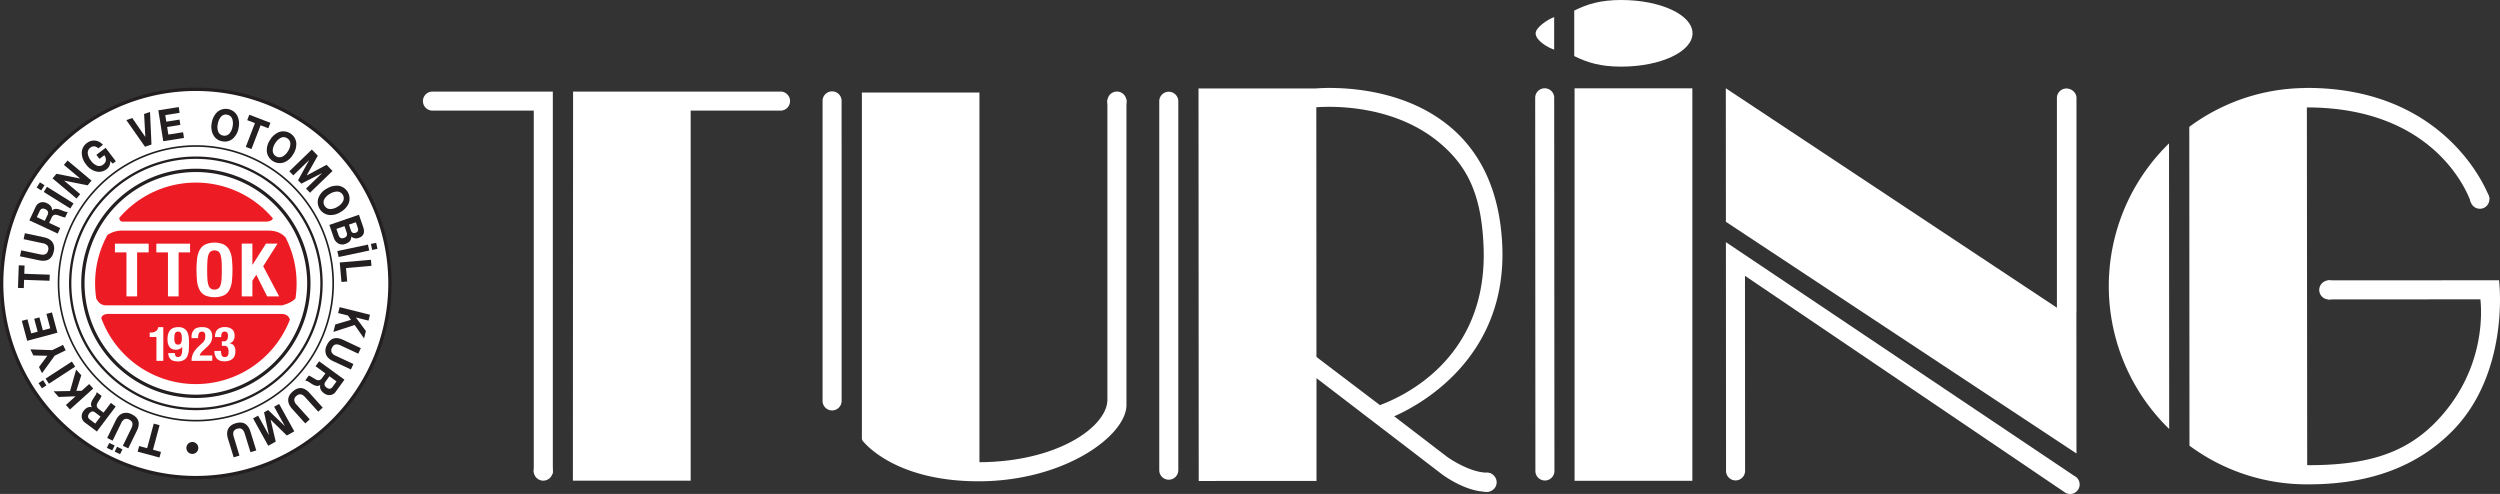 <svg xmlns="http://www.w3.org/2000/svg" viewBox="0 0 1931.54 381.64"><rect x="0" y="0" width="1931.54" height="381.64" fill="#333333" stroke="none"/><g id="fc426f65-49b9-4a28-ab6b-9b94fad4523c" data-name="Layer 2"><g id="bcaf1096-ba9a-437d-9939-dcb136fe951a" data-name="Layer 1"><path d="M1931.08,219.61l-.27-3.07-131.33.07c-3.17,0-3.36,3.36-3.36,5.22s.45,9.51,3.37,9.51l116.89-.07c1,9.09,3.83,53.08-31.81,92-24.38,26.64-54.65,36.11-100.93,36.14-.38,0-.73-.2-1.08-.09L1782.33,83c101.63,0,125.58,70,126.72,73.25.48,1.39,6,1.67,9.48.66.35-.1,2.09-.65,2.45-.77a3.38,3.38,0,0,0,2.08-4.28c-.29-.85-30.57-84-140.74-83.93-.84,0-.84,0-2.19.09A152.26,152.26,0,0,0,1691.48,98l.14,246.33a152.23,152.23,0,0,0,90,29.88c1.73,0,1.32,0,2.08,0,48.26,0,84.54-14.41,111.07-41.24C1937.67,289.52,1931.32,222.36,1931.08,219.61Z" style="fill:#fff"/><polygon points="68.69 299.88 235.28 299.88 235.28 134.61 68.69 134.61 68.69 299.88 68.69 299.88" style="fill:none"/><path d="M69.11,217.35a82.74,82.74,0,1,0,82.74-82.45A82.59,82.59,0,0,0,69.11,217.35Z" style="fill:none"/><path d="M73.65,218.92a77.68,77.68,0,1,1,77.67,77.68A77.68,77.68,0,0,1,73.65,218.92Z" style="fill:#fff"/><path d="M1.29,218.92A150,150,0,1,1,151.32,369,150,150,0,0,1,1.29,218.92Z" style="fill:#fff"/><path d="M1.29,218.92A150,150,0,1,1,151.32,369,150,150,0,0,1,1.29,218.92Z" style="fill:none;stroke:#231f20;stroke-miterlimit:3.864;stroke-width:2.574px"/><path d="M45.24,218.92A106.09,106.09,0,1,1,151.32,325,106.08,106.08,0,0,1,45.24,218.92Z" style="fill:none;stroke:#231f20;stroke-miterlimit:3.864;stroke-width:1.287px"/><path d="M54.24,218.92A97.08,97.08,0,1,1,151.32,316,97.07,97.07,0,0,1,54.24,218.92Z" style="fill:none;stroke:#231f20;stroke-miterlimit:3.864;stroke-width:1.825px"/><path d="M64.05,218.92a87.28,87.28,0,1,1,87.27,87.28A87.28,87.28,0,0,1,64.05,218.92Z" style="fill:none;stroke:#231f20;stroke-miterlimit:3.864;stroke-width:2.574px"/><polygon points="123.3 328.5 118.21 347.5 124.38 349.15 123.21 353.5 106.34 348.97 107.51 344.62 113.69 346.28 118.78 327.28 123.3 328.5" style="fill:#231f20"/><path d="M94.6,347.17l-1.82,3.74-4.16-2,1.82-3.74Zm-6-3L86.73,348l-4.17-2,1.84-3.74Zm-5.79-5.79,6.59-13.53c1.43-2.9,3.23-4.75,5.43-5.52a8.94,8.94,0,0,1,7,.79q8.16,4,3.9,12.71L99.11,346.4l-4.2-2,6.6-13.53q2.31-4.72-1.64-6.66a4.19,4.19,0,0,0-3.67-.34A6.38,6.38,0,0,0,93.58,327L87,340.48Z" style="fill:#231f20;fill-rule:evenodd"/><path d="M73.6,327.26l4.07-5.42-4.1-3.1q-2.59-2-4.66.81c-1.34,1.77-1.15,3.32.57,4.62Zm15.78-13.15L74.84,333.4l-9.19-6.9a6,6,0,0,1-2.5-4.11,6.76,6.76,0,0,1,1.52-5c1.81-2.4,3.93-3.34,6.34-2.79l0-.07q-1.75-2.29.93-6.38l1.64-2.51A5.71,5.71,0,0,0,74.7,303l3.75,2.82a10.31,10.31,0,0,1-1.25,2.52c-.29.44-.83,1.29-1.62,2.56-1.3,2.07-1.08,3.75.65,5.06L80,318.8l5.68-7.52Z" style="fill:#231f20;fill-rule:evenodd"/><polygon points="72.02 300.19 54.05 316.37 50.91 312.89 58.36 306.18 45.34 306.71 41.42 302.33 54.12 302.12 58.83 285.53 62.8 289.95 59 301.98 63.11 301.91 68.88 296.69 72.02 300.19" style="fill:#231f20"/><path d="M32.37,300l-2.59-4,3.5-2.26,2.58,4Zm25.7-16.72L37.79,296.46l-2.56-3.95,20.29-13.17Z" style="fill:#231f20;fill-rule:evenodd"/><polygon points="50.74 270.66 42.28 274.78 32.46 288.34 30.13 283.57 36.55 274.87 25.77 274.62 23.49 269.93 40.35 270.53 48.7 266.46 50.74 270.66" style="fill:#231f20"/><polygon points="44.36 257.05 21 263.31 16.86 247.89 21.21 246.72 24.13 257.6 29.1 256.27 26.43 246.29 30.44 245.23 33.11 255.19 38.84 253.66 35.86 242.53 40.15 241.38 44.36 257.05" style="fill:#231f20"/><polygon points="38.27 216.91 18.61 216.21 18.39 222.59 13.88 222.44 14.5 204.98 18.99 205.14 18.77 211.54 38.43 212.22 38.27 216.91" style="fill:#231f20"/><path d="M19.2,180.19l14.72,3.13q4.74,1,6.67,3.92a9,9,0,0,1,.94,7c-1.27,5.91-5.06,8.21-11.4,6.86L15.42,198l1-4.58,14.72,3.13c3.43.73,5.46-.34,6.07-3.2a4.26,4.26,0,0,0-.57-3.65,6.33,6.33,0,0,0-3.67-1.78l-14.72-3.14Z" style="fill:#231f20"/><path d="M28.44,167.75l6.16,2.87L36.78,166c.89-1.95.32-3.41-1.76-4.38s-3.49-.44-4.4,1.53ZM44.6,180.47,22.68,170.25l4.86-10.42A6,6,0,0,1,31,156.54a6.65,6.65,0,0,1,5.2.43q4.11,1.92,4.06,5.62l.07,0c1.27-1.46,3.41-1.61,6.44-.43l2.8,1.09a5.86,5.86,0,0,0,2.76.51l-2,4.26a10.29,10.29,0,0,1-2.7-.72l-2.85-1c-2.3-.84-3.9-.29-4.82,1.67l-2,4.25,8.55,4Z" style="fill:#231f20;fill-rule:evenodd"/><path d="M28.31,144.89l2.53-4,3.54,2.22-2.52,4Zm26,16.23-20.51-12.8,2.49-4,20.51,12.81Z" style="fill:#231f20;fill-rule:evenodd"/><polygon points="59.12 153.38 40.6 137.84 43.61 134.26 61.76 137.88 61.8 137.82 49.37 127.39 52.2 124.02 70.72 139.55 67.69 143.18 49.59 139.58 49.57 139.61 61.96 150 59.12 153.38" style="fill:#231f20"/><path d="M87.13,126.39l-2-1.93a6.9,6.9,0,0,1-2.69,6.21,9.36,9.36,0,0,1-8.3,1.76A13.72,13.72,0,0,1,66.47,127a14.29,14.29,0,0,1-3.29-8.91,9.31,9.31,0,0,1,4-7.59,8.7,8.7,0,0,1,6.18-1.87,9.16,9.16,0,0,1,6.16,3.26l-3.57,2.71c-2.08-1.87-4.1-2-6.09-.55a4.87,4.87,0,0,0-2,4.77,11.15,11.15,0,0,0,2.42,5.34,10.7,10.7,0,0,0,4.43,3.7,4.92,4.92,0,0,0,5-.69c2.49-1.88,2.78-4.31.92-7.27l-3.8,2.85-2.36-3.15,7.16-5.39,7.87,10.42Z" style="fill:#231f20"/><polygon points="115.9 86.49 117.04 111.67 112.04 113.38 97.61 92.78 102.19 91.2 112.23 105.74 112.29 105.71 111.33 88.06 115.9 86.49" style="fill:#231f20"/><polygon points="126.12 109.1 122.33 85.21 138.1 82.73 138.8 87.16 127.69 88.92 128.49 94.01 138.69 92.39 139.33 96.49 129.14 98.11 130.07 103.96 141.46 102.16 142.15 106.56 126.12 109.1" style="fill:#231f20"/><path d="M168.29,95.68a10.6,10.6,0,0,0,.22,5.78,4.93,4.93,0,0,0,3.87,3.29,5,5,0,0,0,4.88-1.59,10.43,10.43,0,0,0,2.41-5.26,11.2,11.2,0,0,0-.2-5.88,4.94,4.94,0,0,0-3.94-3.38,4.85,4.85,0,0,0-4.89,1.68A11.23,11.23,0,0,0,168.29,95.68Zm-4.64-.89a14.37,14.37,0,0,1,4.41-8.42,10.11,10.11,0,0,1,15.26,3,14.34,14.34,0,0,1,1,9.47,14,14,0,0,1-4.45,8.3,9.49,9.49,0,0,1-8.28,2,9.31,9.31,0,0,1-6.84-5A13.71,13.71,0,0,1,163.65,94.79Z" style="fill:#231f20;fill-rule:evenodd"/><polygon points="189.91 113.5 196.97 95.12 191.01 92.83 192.62 88.64 208.93 94.9 207.32 99.1 201.34 96.8 194.29 115.17 189.91 113.5" style="fill:#231f20"/><path d="M212.58,110.76a10.72,10.72,0,0,0-1.87,5.46,5.24,5.24,0,0,0,7.58,4.73,10.53,10.53,0,0,0,4.11-4,11,11,0,0,0,1.93-5.57,4.94,4.94,0,0,0-2.46-4.57,4.85,4.85,0,0,0-5.17-.18A11.1,11.1,0,0,0,212.58,110.76Zm-4-2.51A14.4,14.4,0,0,1,215.7,102a10.11,10.11,0,0,1,13.2,8.22,14.38,14.38,0,0,1-2.51,9.18,13.84,13.84,0,0,1-7.14,6.14,10.08,10.08,0,0,1-13.05-8.18A13.77,13.77,0,0,1,208.57,108.25Z" style="fill:#231f20;fill-rule:evenodd"/><polygon points="223.53 132.33 240.93 115.53 245.52 120.3 237.01 135.43 237.07 135.5 252.31 127.33 256.91 132.09 239.51 148.89 236.44 145.71 248.78 133.8 248.73 133.76 232.77 141.9 230.28 139.3 238.82 123.76 238.79 123.72 226.6 135.5 223.53 132.33" style="fill:#231f20;fill-rule:evenodd"/><path d="M254.74,149.85a10.62,10.62,0,0,0-4.12,4,4.88,4.88,0,0,0,.15,5.1,5,5,0,0,0,4.44,2.55,10.5,10.5,0,0,0,5.52-1.73,11,11,0,0,0,4.22-4.1,5.18,5.18,0,0,0-4.63-7.68A11.29,11.29,0,0,0,254.74,149.85Zm-2.43-4a14.42,14.42,0,0,1,9.2-2.34,10.1,10.1,0,0,1,8,13.32,14.45,14.45,0,0,1-6.4,7,13.9,13.9,0,0,1-9.16,2.24,10.06,10.06,0,0,1-7.9-13.23A13.79,13.79,0,0,1,252.31,145.8Z" style="fill:#231f20;fill-rule:evenodd"/><path d="M274.92,171.71l-5.32,1.83,1.53,4.47c.65,1.83,1.86,2.42,3.67,1.81s2.26-1.92,1.56-4Zm-20.45,2.07,22.86-7.87,3.28,9.49c1.47,4.3.33,7.1-3.45,8.4a5.35,5.35,0,0,1-5.74-1.1c.07,2.75-1.42,4.65-4.49,5.71a6.47,6.47,0,0,1-5.81-.45,7.92,7.92,0,0,1-3.28-4.4Zm11.69.94-6.23,2.15,1.64,4.75c.74,2.19,2.12,2.93,4.12,2.24,2.16-.73,2.87-2.18,2.15-4.3Z" style="fill:#231f20;fill-rule:evenodd"/><path d="M290.63,187.6l1,4.65-4.08.87-1-4.66Zm-30,6.38,23.65-5,1,4.6-23.65,5Z" style="fill:#231f20;fill-rule:evenodd"/><polygon points="262.49 202.81 286.58 200.7 286.99 205.39 267.35 207.1 268.24 217.47 263.82 217.85 262.49 202.81" style="fill:#231f20"/><polygon points="262.39 237.31 285.85 243.17 284.71 247.71 274.99 245.3 282.7 255.79 281.28 261.48 274.01 251.08 257.62 256.45 259.05 250.68 271.13 247.11 268.8 243.75 261.25 241.87 262.39 237.31" style="fill:#231f20"/><path d="M271.11,285.46l-13.64-6.36q-4.4-2.06-5.61-5.33a8.87,8.87,0,0,1,.67-7.06q3.83-8.23,12.64-4.12L278.8,269l-2,4.24-13.65-6.35q-4.77-2.23-6.62,1.75a4.12,4.12,0,0,0-.27,3.67,6.23,6.23,0,0,0,3.17,2.57l13.62,6.36Z" style="fill:#231f20"/><path d="M260,294.7l-5.5-4-3,4.16c-1.25,1.75-1,3.29.89,4.64s3.34,1.09,4.61-.65Zm-13.43-15.56,19.56,14.21-6.75,9.29a5.91,5.91,0,0,1-4.06,2.57,6.64,6.64,0,0,1-5-1.41c-2.45-1.77-3.42-3.88-2.91-6.3l-.07-.05q-2.27,1.79-6.39-.81L238.4,295a6.07,6.07,0,0,0-2.62-1l2.76-3.79a9.91,9.91,0,0,1,2.53,1.21l2.6,1.58c2.08,1.26,3.77,1,5-.72l2.75-3.79-7.63-5.55Z" style="fill:#231f20;fill-rule:evenodd"/><path d="M235.83,327.12l-10.07-11.18c-2.16-2.4-3.2-4.77-3.09-7.1s1.22-4.3,3.37-6.24q6.74-6.06,13.25,1.16l10.06,11.18-3.48,3.13L235.8,306.89c-2.35-2.61-4.6-2.93-6.78-1a4.13,4.13,0,0,0-1.68,3.28,6.38,6.38,0,0,0,1.9,3.61L239.31,324Z" style="fill:#231f20"/><polygon points="215.65 312.11 227.37 333.26 221.59 336.47 209.17 324.32 209.1 324.36 213.03 341.2 207.24 344.4 195.53 323.26 199.4 321.12 207.7 336.11 207.75 336.08 204.02 318.55 207.17 316.8 219.97 329.09 220.02 329.07 211.8 314.23 215.65 312.11" style="fill:#231f20"/><path d="M180.54,353.34,176.15,339c-.94-3.1-.88-5.68.2-7.74s2.92-3.37,5.69-4.22q8.69-2.65,11.52,6.63L198,348l-4.49,1.36L189.08,335c-1-3.36-2.94-4.61-5.74-3.75a4.13,4.13,0,0,0-2.91,2.26,6.29,6.29,0,0,0,.21,4.08L185,352Z" style="fill:#231f20"/><path d="M144,346.11a4.61,4.61,0,1,1,4.61,4.6A4.61,4.61,0,0,1,144,346.11Z" style="fill:#231f20"/><path d="M73.48,218.92A77.46,77.46,0,0,1,83,181.57a19.91,19.91,0,0,1,10.87-3.39H207.59c6.45,0,10.52,2.54,13,5.2a77.44,77.44,0,0,1,8.57,35.54,79.49,79.49,0,0,1-.84,11.52c-2.79,3.73-10.36,5.45-10.36,5.45H81.77c-3.85,0-6.12-2.68-7.42-5.29A80.28,80.28,0,0,1,73.48,218.92Zm150.5,28a77.88,77.88,0,0,1-145.74-1.16c.89-3.63,5.84-3.19,5.84-3.19H217.63C221.8,242.59,223.38,245,224,246.94ZM92.19,168.3a77.85,77.85,0,0,1,118.61.39c-.53,2.44-5,2.53-5,2.53H96.53s2.8,0-1.62,0C92.74,171.24,92.19,169.78,92.19,168.3Z" style="fill:#ed1c24"/><rect x="1216.54" y="68.24" width="90.99" height="303.23" style="fill:#fff"/><path d="M865.1,74.75c-1.85,0-9.51,0-9.51,3.35V308.82c0,20.49-37.83,48-98.86,48.28V71.48H665.91V338.25c0,.16,0,.31,0,.47v.66l.1.05a3.42,3.42,0,0,0,.72,1.42c1.14,1.26,24.64,31,89.28,31,66.3,0,114.31-35.25,114.31-59V78.1C870.32,74.75,867,74.75,865.1,74.75Z" style="fill:#fff"/><path d="M1160.67,189.68c-1.72-39.37-14.94-69.93-39.28-90.83-39.52-33.91-94.75-31.33-105.3-30.48l-90.1,0,.16,303.24,91-.05,0-79.39,51.38,39.36h0l45.25,34.67c.74.56,18.23,13.75,34.78,13.74h.37a7,7,0,0,0,6.12-6.73c.06-4.06-1.69-8-5.69-8-14.42,0-31.34-12.26-31.49-12.39l-40.7-31.18C1097.22,312.84,1164.46,276.53,1160.67,189.68ZM1066.16,313l-47-35.66c-.61-.47-.61-.47-2.06-1.67L1017,82.86c10.56-.73,58.94-2.71,95,27.29,23.2,19.27,32.58,42.37,34.21,79.81C1150.17,280.18,1078.69,308.23,1066.16,313Z" style="fill:#fff"/><path d="M1252.53,0c-15.88,0-26.19,3.16-36.25,8.18l0,35.16c10.07,5,20.38,8.15,36.26,8.14,30.46,0,55.14-11.55,55.13-25.77S1283,0,1252.53,0Z" style="fill:#fff"/><path d="M1186.45,25.78c0,5.41,9.31,11,14.32,12.56l0-25.13C1195.74,15,1186.45,21.21,1186.45,25.78Z" style="fill:#fff"/><path d="M334.63,70.75h-.23a7.36,7.36,0,1,0,0,14.71h78v279c0,3.36,7.64,3.36,9.5,3.36s5.22,0,5.22-3.36V70.75Z" style="fill:#fff"/><path d="M602.77,70.75h-160v3.56l-.14,297.07h91V85.46h69.15a7.36,7.36,0,1,0,0-14.71Z" style="fill:#fff"/><path d="M870.32,78.1A7.36,7.36,0,1,0,863,85.46,7.35,7.35,0,0,0,870.32,78.1Z" style="fill:#fff"/><path d="M1156.33,372.64A7.36,7.36,0,1,0,1149,380,7.36,7.36,0,0,0,1156.33,372.64Z" style="fill:#fff"/><path d="M1200.79,75.61a5.3,5.3,0,0,0,0-.59,7.35,7.35,0,0,0-14.68.48s0,.07,0,.11l.16,288.07a1.13,1.13,0,0,0,0,.18c0,.1,0,.2,0,.3a7.36,7.36,0,0,0,14.71,0c0-.07,0-.14,0-.2s0-.18,0-.28Z" style="fill:#fff"/><path d="M1603.73,368.34l0,0a8.48,8.48,0,0,0-1.09-.65L1333.47,187.1l.1,176.33a2.11,2.11,0,0,0,0,.26c0,.13,0,.26,0,.39a7.36,7.36,0,0,0,14.71,0c0-.15,0-.29,0-.44a1.33,1.33,0,0,0,0-.21l-.08-150.33,247.4,167.49a7.35,7.35,0,0,0,8.12-12.24Z" style="fill:#fff"/><path d="M1806.61,224a7.36,7.36,0,1,0-7.36,7.36A7.36,7.36,0,0,0,1806.61,224Z" style="fill:#fff"/><path d="M1923.34,153.92a7.36,7.36,0,1,0-7.35,7.37A7.35,7.35,0,0,0,1923.34,153.92Z" style="fill:#fff"/><path d="M1604.26,241.38l.06-.09V76.05a4.3,4.3,0,0,0,0-.88c-.29-3.8-3.89-6.8-7.76-6.8a7.37,7.37,0,0,0-7.36,7.37,8.81,8.81,0,0,0,0,.89V237.74L1333.4,68.2l.06,103.17,270.86,179Z" style="fill:#fff"/><path d="M650.23,78.1c0-.09,0-.18,0-.27a7.35,7.35,0,0,0-14.7.23s0,0,0,0V308.82a2.34,2.34,0,0,0,0,.26c0,.22,0,.44,0,.67a7.36,7.36,0,0,0,14.72,0,3.91,3.91,0,0,0,0-.49,3,3,0,0,0,0-.44Z" style="fill:#fff"/><path d="M427.08,364a7.36,7.36,0,1,0-7.36,7.36A7.36,7.36,0,0,0,427.08,364Z" style="fill:#fff"/><path d="M910.37,78.2s0-.06,0-.1a7.36,7.36,0,0,0-14.71-.21h0V363.54s0,0,0,0a7.36,7.36,0,0,0,14.71,0h0V78.2Z" style="fill:#fff"/><path d="M1675.82,110.78a153.92,153.92,0,0,0,.12,220.65Z" style="fill:#fff"/><path d="M114.86,195h-8.92V229H97.71V195H88.8v-6.74h26.06Z" style="fill:#fff"/><path d="M146.86,195H138V229h-8.23V195H120.8v-6.74h26.06Z" style="fill:#fff"/><path d="M152.26,200.08a19.1,19.1,0,0,1,1.89-6.72,10.59,10.59,0,0,1,4.2-4.37,18.08,18.08,0,0,1,14.74,0,10.59,10.59,0,0,1,4.2,4.37,19.1,19.1,0,0,1,1.89,6.72,85.32,85.32,0,0,1,0,17.11,19.05,19.05,0,0,1-1.89,6.69,10.05,10.05,0,0,1-4.2,4.29,19.09,19.09,0,0,1-14.74,0,10.05,10.05,0,0,1-4.2-4.29,19.05,19.05,0,0,1-1.89-6.69,85.32,85.32,0,0,1,0-17.11Zm8,15.54a19.75,19.75,0,0,0,.8,4.69,5.21,5.21,0,0,0,1.72,2.63,5.68,5.68,0,0,0,5.88,0,5.21,5.21,0,0,0,1.72-2.63,19.75,19.75,0,0,0,.8-4.69c.13-1.92.2-4.26.2-7s-.07-5.07-.2-7a20.13,20.13,0,0,0-.8-4.69,5.14,5.14,0,0,0-1.72-2.65,5.62,5.62,0,0,0-5.88,0,5.14,5.14,0,0,0-1.72,2.65,20.13,20.13,0,0,0-.8,4.69c-.13,1.9-.2,4.23-.2,7S160.13,213.7,160.26,215.62Z" style="fill:#fff"/><path d="M195,204.56h.11l10.4-16.34h8.92l-11.09,17.49L215.67,229h-9.26L198,212.28l-3,4.63V229h-8.23v-40.8H195Z" style="fill:#fff"/><path d="M120.87,260.39h-5.19v-3.45h.48a7.62,7.62,0,0,0,4.18-1,4.61,4.61,0,0,0,1.93-3.2h3.9v26.05h-5.3Z" style="fill:#fff"/><path d="M135.65,275a2,2,0,0,0,1.85.83,2.63,2.63,0,0,0,1.7-.5,3.24,3.24,0,0,0,1-1.38,7.43,7.43,0,0,0,.46-2.09c.07-.81.11-1.7.11-2.65V268h-.07a4.79,4.79,0,0,1-1.9,1.6,6.8,6.8,0,0,1-3,.6,6.59,6.59,0,0,1-2.94-.6,5.16,5.16,0,0,1-2-1.7,7.41,7.41,0,0,1-1.1-2.57,13.93,13.93,0,0,1-.35-3.26c0-3,.67-5.32,2-6.92s3.48-2.39,6.42-2.39a8.19,8.19,0,0,1,4.35,1,6.83,6.83,0,0,1,2.48,2.69,11.15,11.15,0,0,1,1.12,3.88,40.11,40.11,0,0,1,.26,4.6c0,1.87,0,3.66-.16,5.39a14.22,14.22,0,0,1-1,4.58,6.72,6.72,0,0,1-2.61,3.15,9.14,9.14,0,0,1-5,1.16,12.62,12.62,0,0,1-2.7-.28,5.54,5.54,0,0,1-2.3-1,5.33,5.33,0,0,1-1.6-2,7.66,7.66,0,0,1-.65-3.15h5.08A4.18,4.18,0,0,0,135.65,275Zm-.28-9.88a2.35,2.35,0,0,0,2.21,1.14,2.38,2.38,0,0,0,2.24-1.14,8,8,0,0,0,.66-3.79,16.75,16.75,0,0,0-.11-2.06,5.31,5.31,0,0,0-.42-1.64,2.49,2.49,0,0,0-.88-1.06,2.6,2.6,0,0,0-1.49-.39,2.67,2.67,0,0,0-1.53.39,2.32,2.32,0,0,0-.86,1.08,5.48,5.48,0,0,0-.39,1.64c-.06.62-.09,1.31-.09,2A8,8,0,0,0,135.37,265.14Z" style="fill:#fff"/><path d="M148,278.79a14.41,14.41,0,0,1,.35-3.23,11.93,11.93,0,0,1,1.07-2.87,15.15,15.15,0,0,1,1.81-2.67,26.58,26.58,0,0,1,2.52-2.63l2.13-2a11.84,11.84,0,0,0,1.42-1.44,5.94,5.94,0,0,0,.82-1.32,4.78,4.78,0,0,0,.39-1.44,15.27,15.27,0,0,0,.09-1.76c0-2.16-.86-3.24-2.57-3.24a2.76,2.76,0,0,0-1.57.4,2.71,2.71,0,0,0-.88,1.11,5.06,5.06,0,0,0-.4,1.62,17.17,17.17,0,0,0-.1,1.95H148v-1a7.58,7.58,0,0,1,2-5.59c1.3-1.3,3.34-1.95,6.14-1.95q4,0,5.89,1.84a7,7,0,0,1,1.91,5.26,11.48,11.48,0,0,1-.22,2.34,8.5,8.5,0,0,1-.7,2.08,9.33,9.33,0,0,1-1.25,1.93,16.81,16.81,0,0,1-1.88,1.93l-2.94,2.73a10.87,10.87,0,0,0-1.84,2.07,6.39,6.39,0,0,0-.85,1.75H164v4.12Z" style="fill:#fff"/><path d="M171.38,274.66a2.3,2.3,0,0,0,2.3,1.19,3.07,3.07,0,0,0,1.53-.33,2.31,2.31,0,0,0,.88-.9,3.63,3.63,0,0,0,.4-1.35,13.78,13.78,0,0,0,.1-1.61,11.22,11.22,0,0,0-.13-1.68,4.27,4.27,0,0,0-.5-1.42,2.8,2.8,0,0,0-1-1,3.7,3.7,0,0,0-1.77-.37H171.4v-3.46h1.73a2.59,2.59,0,0,0,1.41-.35,2.7,2.7,0,0,0,.92-.92,4.07,4.07,0,0,0,.52-1.3,7.08,7.08,0,0,0,.16-1.55,4.28,4.28,0,0,0-.62-2.65,2.34,2.34,0,0,0-1.91-.77,2.73,2.73,0,0,0-1.39.31,2.14,2.14,0,0,0-.82.89,3.76,3.76,0,0,0-.39,1.34,14.62,14.62,0,0,0-.09,1.69h-4.86q0-3.9,1.95-5.79a7.84,7.84,0,0,1,5.71-1.9,8.48,8.48,0,0,1,5.53,1.62c1.32,1.08,2,2.77,2,5.08a6.5,6.5,0,0,1-1.05,3.84,4.61,4.61,0,0,1-2.92,1.9v.07a4.92,4.92,0,0,1,3.59,2,7.57,7.57,0,0,1,1,4.11,11.82,11.82,0,0,1-.33,2.72,6.17,6.17,0,0,1-1.28,2.54,6.71,6.71,0,0,1-2.64,1.84,11.45,11.45,0,0,1-4.39.7q-3.8,0-5.67-2.06a8.39,8.39,0,0,1-1.88-5.85v-.11h5.08A8.79,8.79,0,0,0,171.38,274.66Z" style="fill:#fff"/></g></g></svg>